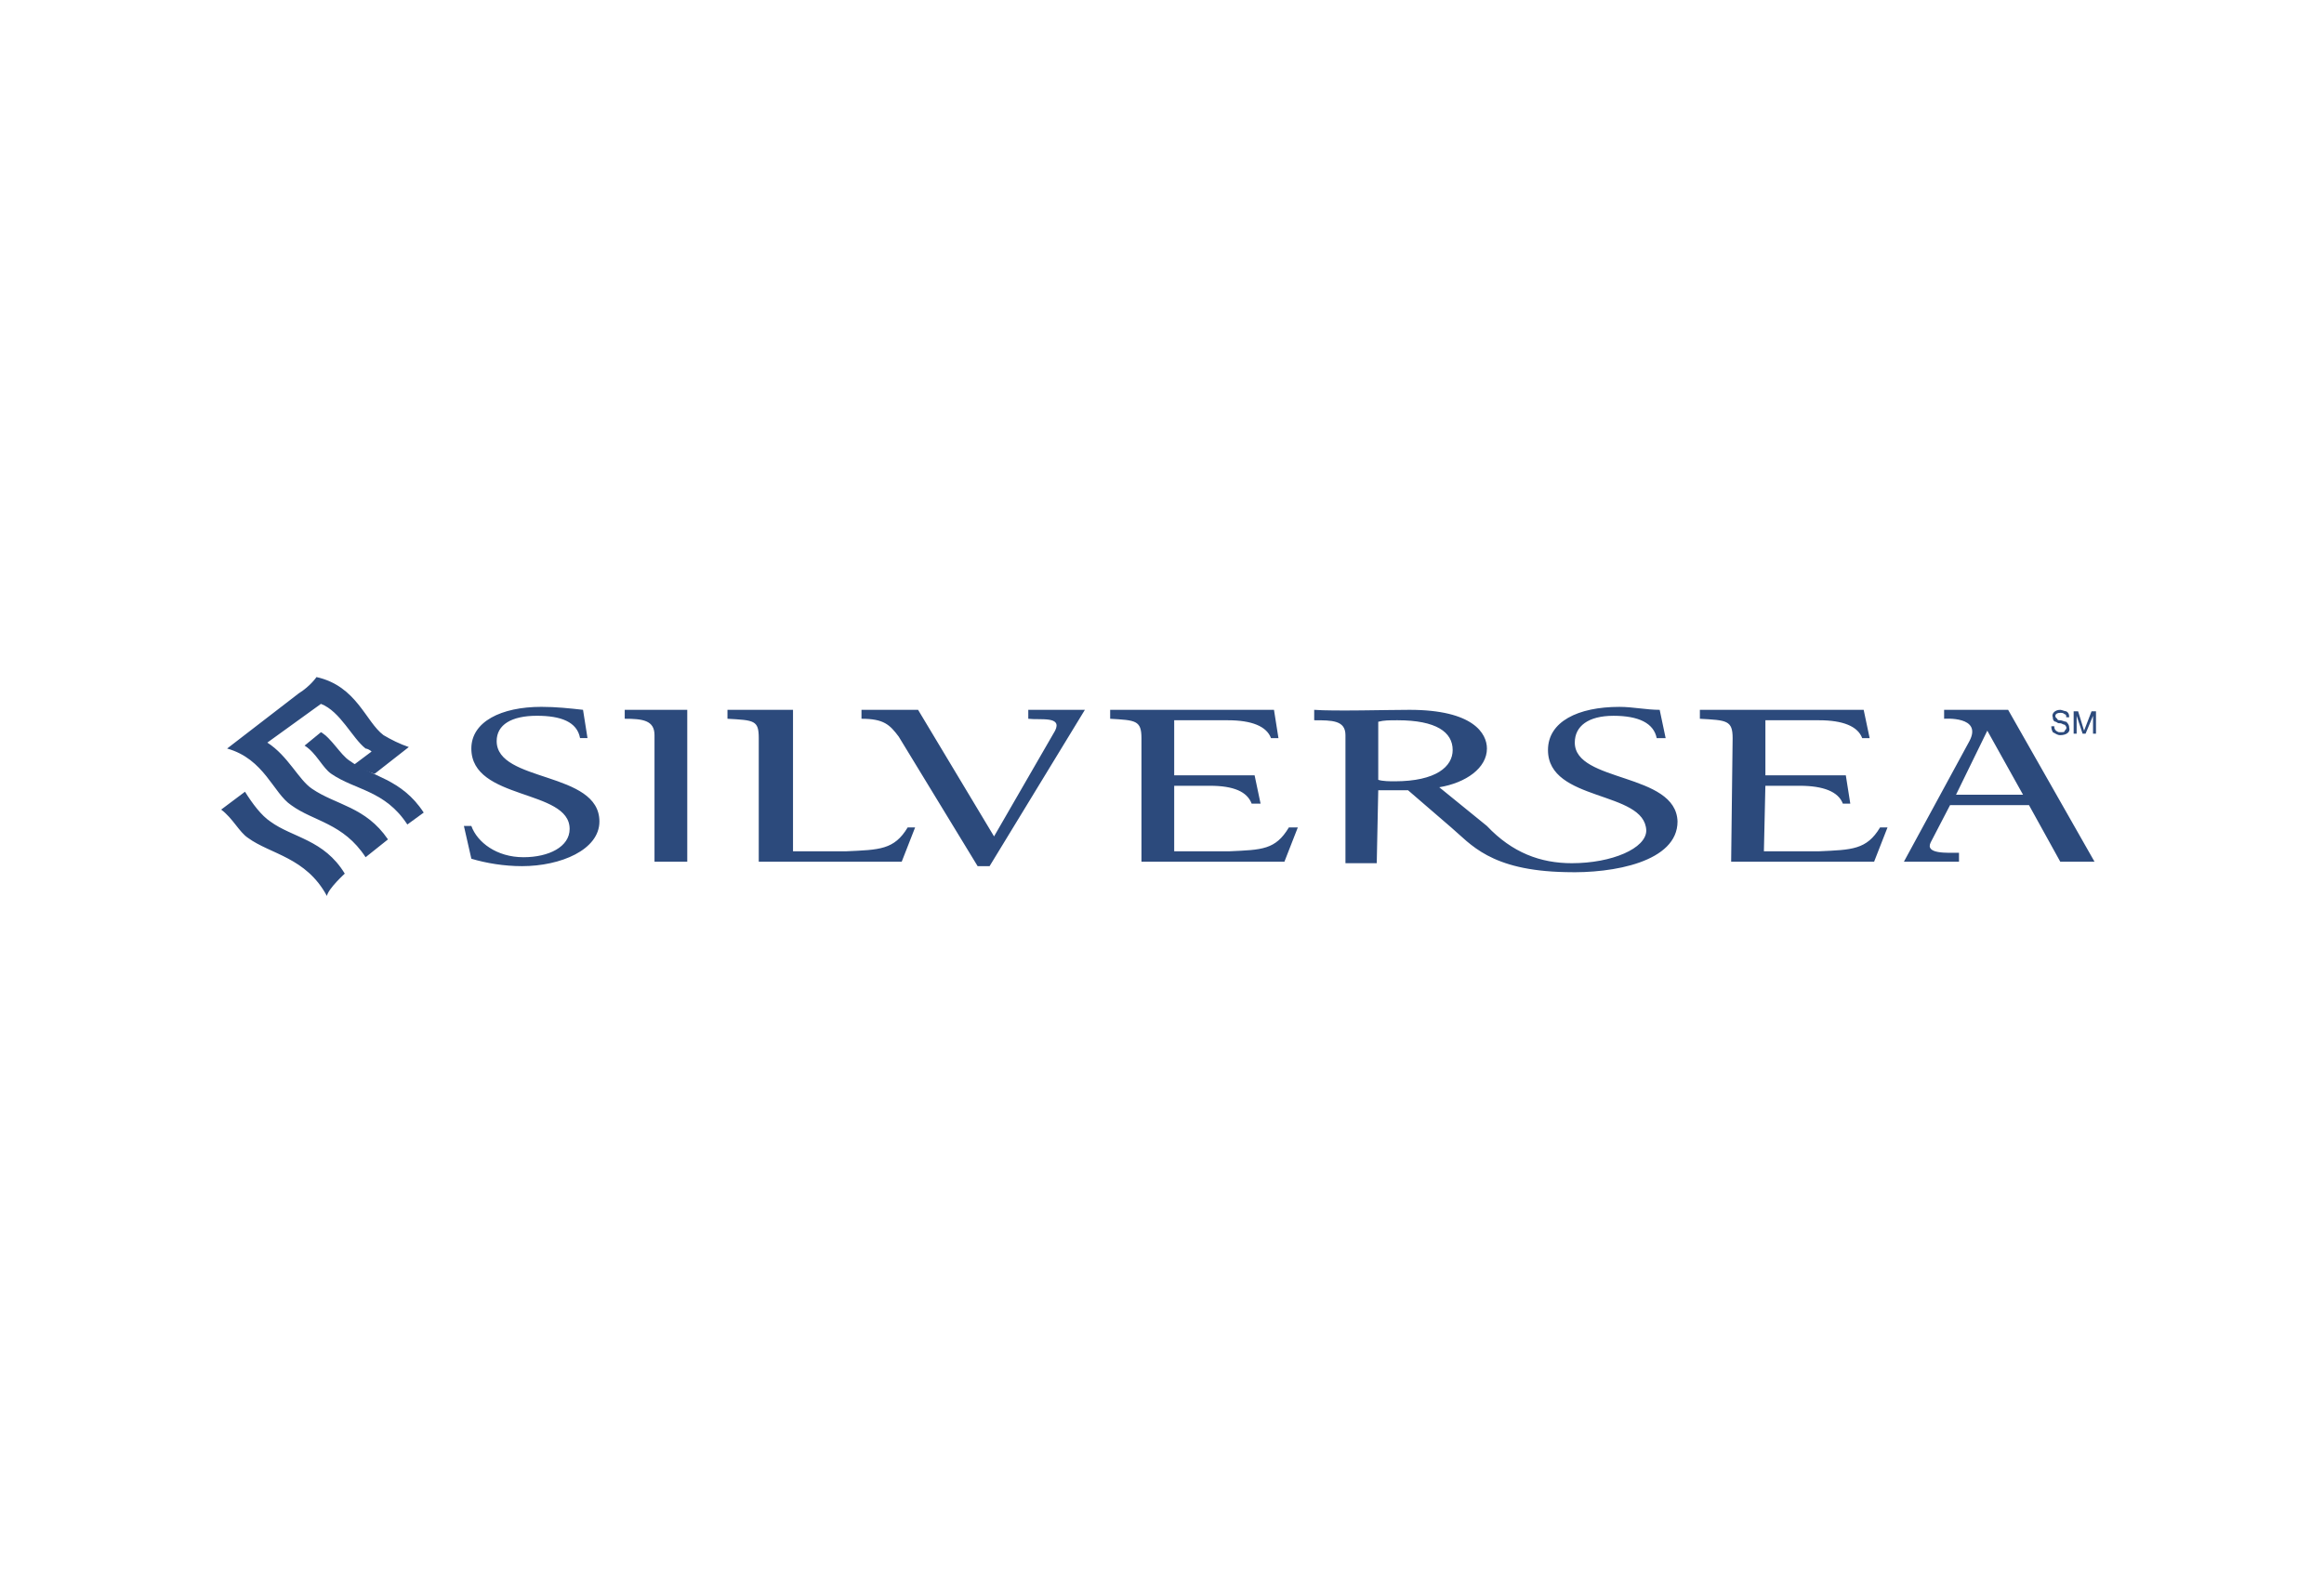 <?xml version="1.0" encoding="UTF-8"?>
<svg xmlns="http://www.w3.org/2000/svg" width="119" height="81" viewBox="0 0 119 81" fill="none">
  <g id="Frame 2072750331">
    <g id="Group">
      <path id="Vector" fill-rule="evenodd" clip-rule="evenodd" d="M20.858 42.223C19.714 40.469 18.189 40.469 16.969 39.631C16.512 39.326 16.206 38.563 15.596 38.182L16.435 37.496C16.969 37.801 17.426 38.64 17.884 38.945C19.028 39.784 20.553 39.86 21.696 41.613L20.858 42.223Z" fill="#2C4A7C"></path>
      <path id="Vector_2" fill-rule="evenodd" clip-rule="evenodd" d="M18.721 43.899C17.577 42.147 16.052 42.069 14.909 41.231C13.994 40.621 13.536 38.867 11.63 38.333L15.291 35.512C15.9 35.131 16.206 34.673 16.206 34.673C18.265 35.131 18.722 36.961 19.637 37.647C20.019 37.875 20.476 38.104 20.933 38.257L19.18 39.629C18.722 39.477 18.494 39.401 18.112 39.172L19.027 38.486C18.951 38.41 18.798 38.334 18.722 38.334C18.036 37.8 17.426 36.427 16.434 36.046L13.689 38.029C14.757 38.715 15.291 39.935 15.977 40.393C17.197 41.231 18.722 41.307 19.866 42.986L18.721 43.899ZM16.739 45.883C15.672 43.899 13.842 43.747 12.698 42.908C12.241 42.603 11.935 41.918 11.325 41.46L12.545 40.545C12.926 41.156 13.384 41.765 13.842 42.07C14.986 42.908 16.587 42.986 17.654 44.739C17.654 44.739 16.815 45.5 16.739 45.883ZM24.136 43.976C24.898 44.204 25.813 44.356 26.728 44.356C28.711 44.356 30.693 43.518 30.693 42.069C30.693 39.477 25.432 40.087 25.432 37.951C25.432 37.112 26.194 36.655 27.491 36.655C28.711 36.655 29.549 36.96 29.702 37.799H30.083L29.854 36.35C29.168 36.274 28.481 36.198 27.719 36.198C25.66 36.198 24.135 36.961 24.135 38.333C24.135 41.003 29.168 40.392 29.168 42.45C29.168 43.366 28.1 43.899 26.804 43.899C25.431 43.899 24.44 43.137 24.135 42.298H23.754L24.136 43.976ZM33.514 44.129H35.191V36.351H31.989V36.808C32.904 36.808 33.514 36.885 33.514 37.647V44.129ZM50.06 44.357H50.671L55.551 36.351H52.653V36.808C53.263 36.885 54.407 36.656 54.026 37.418L50.9 42.833L47.01 36.351H44.112V36.808C45.256 36.808 45.561 37.113 46.019 37.723L50.06 44.357ZM40.606 36.351H37.25V36.808C38.623 36.885 38.852 36.885 38.852 37.8V44.128H46.172L46.858 42.374H46.477C45.791 43.518 45.028 43.518 43.35 43.594H40.606V36.351ZM92.151 40.24C93.372 40.24 94.134 40.545 94.363 41.156H94.744L94.515 39.706H90.397V36.885H93.142C94.362 36.885 95.126 37.19 95.354 37.8H95.735L95.429 36.351H87.042V36.809C88.415 36.885 88.719 36.885 88.719 37.8L88.643 44.129H95.963L96.649 42.375H96.268C95.581 43.519 94.82 43.519 93.141 43.595H90.32L90.396 40.24L92.151 40.24ZM61.955 40.24C63.176 40.24 63.862 40.545 64.091 41.156H64.548L64.242 39.706H60.125V36.885H62.87C64.091 36.885 64.853 37.19 65.082 37.8H65.463L65.234 36.351H56.846V36.809C58.143 36.885 58.448 36.885 58.448 37.8V44.129H65.768L66.454 42.375H65.996C65.31 43.519 64.624 43.519 62.947 43.595H60.125V40.24L61.955 40.24ZM100.158 40.697L101.76 37.418L103.589 40.697H100.158ZM103.894 41.231L105.496 44.129H107.25L102.826 36.351H99.548V36.808C99.548 36.808 101.53 36.656 100.844 37.952L97.489 44.128H100.31V43.67C99.7 43.67 98.556 43.746 98.862 43.137L99.853 41.23L103.894 41.231ZM85.898 42.069C85.822 39.553 80.637 40.087 80.637 38.028C80.637 37.189 81.323 36.656 82.62 36.656C83.916 36.656 84.679 37.037 84.831 37.8H85.289L84.984 36.351C84.297 36.351 83.61 36.199 82.924 36.199C80.79 36.199 79.264 36.961 79.264 38.41C79.264 41.079 84.221 40.468 84.297 42.528C84.297 43.443 82.543 44.205 80.485 44.205C78.883 44.205 77.435 43.671 76.138 42.299L73.698 40.316C75.072 40.088 76.138 39.325 76.138 38.334C76.138 37.571 75.452 36.351 72.174 36.351C71.106 36.351 68.284 36.428 67.293 36.351V36.885C68.208 36.885 68.894 36.885 68.894 37.648V44.205H70.496L70.573 40.468H72.097L74.309 42.375C75.3 43.213 76.291 44.587 80.18 44.662C82.62 44.739 85.898 44.129 85.898 42.069ZM74.384 38.41C74.384 39.249 73.546 40.011 71.411 40.011C71.183 40.011 70.801 40.011 70.573 39.935V36.961C70.878 36.885 71.106 36.885 71.564 36.885C73.546 36.885 74.384 37.495 74.384 38.41ZM105.801 36.732C105.801 36.656 105.801 36.58 105.724 36.58C105.648 36.504 105.571 36.504 105.495 36.504C105.19 36.504 105.19 36.732 105.343 36.809C105.343 36.885 105.419 36.885 105.495 36.885C105.571 36.885 105.724 36.962 105.801 36.962C105.877 37.038 105.953 37.114 105.953 37.266C106.029 37.495 105.801 37.648 105.495 37.648C105.343 37.648 105.266 37.571 105.113 37.495C105.038 37.343 105.038 37.266 105.038 37.19H105.19C105.19 37.266 105.19 37.419 105.418 37.495H105.571C105.648 37.495 105.723 37.495 105.723 37.419C105.8 37.342 105.875 37.266 105.723 37.114C105.647 37.114 105.571 37.038 105.495 37.038C105.342 37.038 105.418 37.038 105.265 36.961C105.189 36.961 105.113 36.885 105.113 36.732C105.037 36.58 105.19 36.351 105.495 36.351C105.571 36.351 105.723 36.427 105.8 36.427C105.953 36.504 105.952 36.656 105.952 36.732H105.801ZM106.639 37.571L106.334 36.656V37.571H106.181V36.427H106.41L106.715 37.418L107.097 36.427H107.325V37.571H107.173V36.656L106.792 37.571H106.639Z" fill="#2C4A7C"></path>
    </g>
  </g>
</svg>
